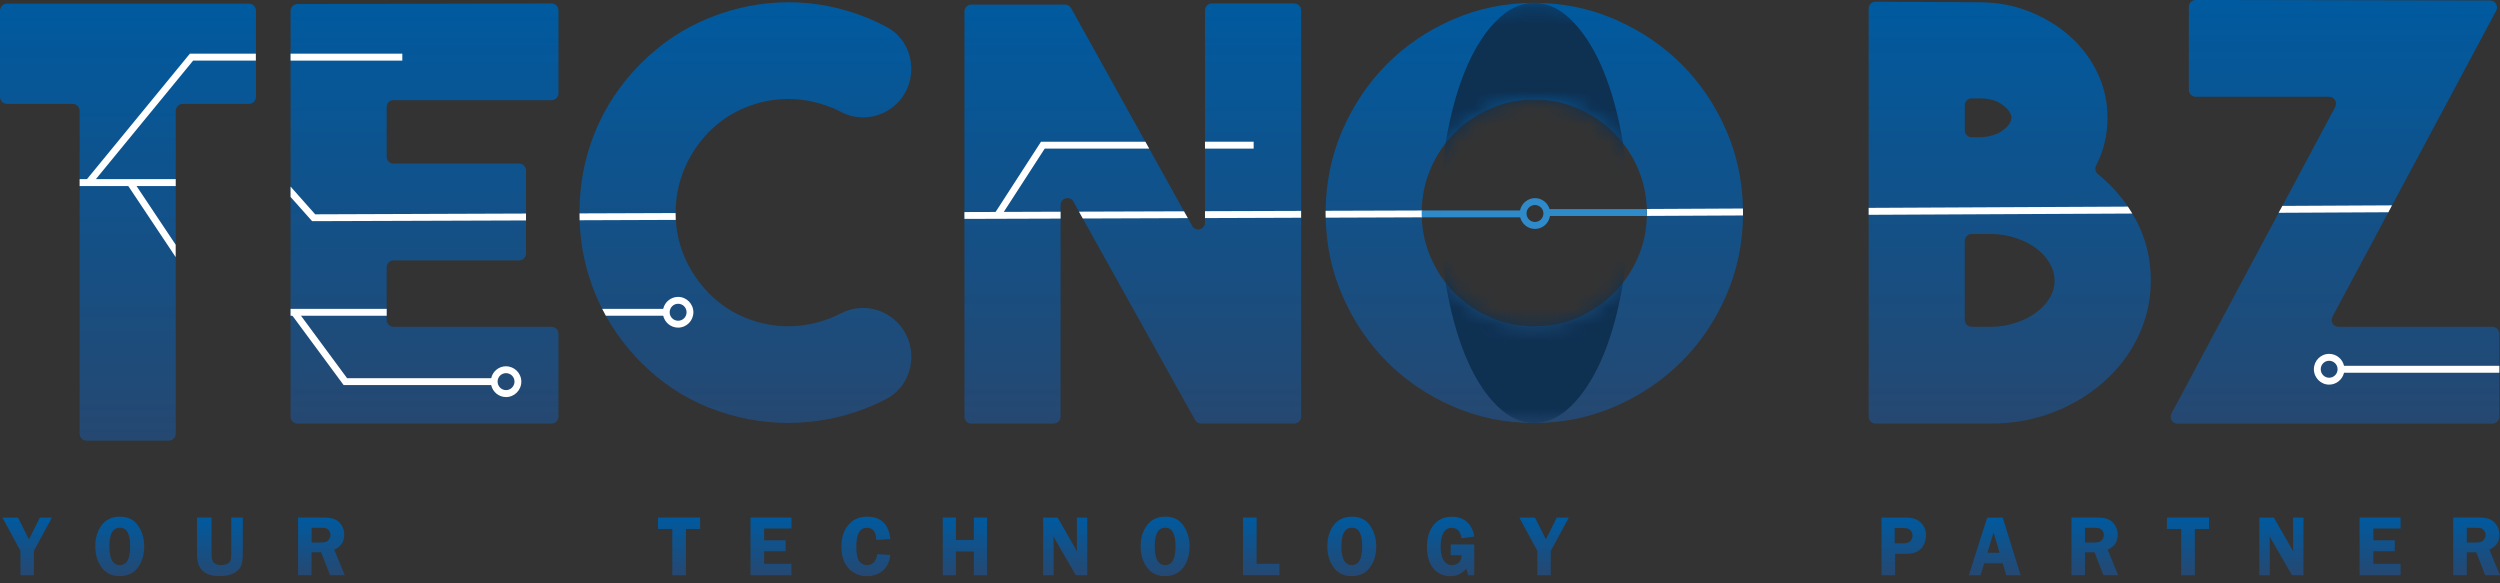 <svg width="150" height="35" viewBox="0 0 150 35" fill="none" xmlns="http://www.w3.org/2000/svg">
<rect x="0" y="0" width="150" height="35" fill="#333333" stroke="none"/>
<g clip-path="url(#clip0_1_80)">
<path d="M14.943 0.221H0.411C0.183 0.221 0 0.414 0 0.649V5.803C0 6.041 0.183 6.232 0.411 6.232H4.364C4.592 6.232 4.778 6.425 4.778 6.66V26.011C4.778 26.249 4.961 26.439 5.189 26.439H10.132C10.357 26.439 10.543 26.246 10.543 26.011V6.663C10.543 6.425 10.726 6.235 10.957 6.235H14.946C15.171 6.235 15.357 6.041 15.357 5.806V0.649C15.357 0.411 15.174 0.221 14.946 0.221H14.943Z" fill="url(#paint0_linear_1_80)"/>
<path d="M23.613 6.011H33.094C33.322 6.011 33.508 5.827 33.508 5.597V0.622C33.508 0.396 33.322 0.208 33.094 0.208L17.848 0.242C17.62 0.242 17.434 0.426 17.434 0.659V24.999C17.434 25.228 17.617 25.416 17.848 25.416H33.094C33.322 25.416 33.508 25.231 33.508 24.999V20.027C33.508 19.797 33.325 19.61 33.094 19.61H23.613C23.385 19.61 23.199 19.426 23.199 19.193V16.04C23.199 15.81 23.382 15.623 23.613 15.623H31.149C31.375 15.623 31.561 15.438 31.561 15.209V10.234C31.561 10.007 31.378 9.817 31.149 9.817H23.613C23.385 9.817 23.199 9.633 23.199 9.403V6.422C23.199 6.192 23.382 6.005 23.613 6.005V6.011Z" fill="url(#paint1_linear_1_80)"/>
<path d="M53.845 19.353L53.824 19.332C52.935 18.432 51.573 18.22 50.456 18.8C50.261 18.903 50.057 18.997 49.85 19.078C49.01 19.41 48.154 19.577 47.293 19.577C46.432 19.577 45.579 19.41 44.751 19.078C43.92 18.746 43.175 18.247 42.518 17.583C41.879 16.919 41.39 16.181 41.05 15.366C40.759 14.677 40.594 13.955 40.549 13.191C40.543 13.055 40.537 12.919 40.537 12.78V12.774C40.537 11.859 40.708 10.989 41.05 10.161C41.39 9.337 41.879 8.594 42.518 7.932C43.175 7.268 43.92 6.769 44.751 6.437C45.582 6.105 46.429 5.939 47.293 5.939C48.157 5.939 49.01 6.108 49.85 6.437C50.06 6.518 50.264 6.612 50.465 6.718C50.885 6.938 51.342 7.044 51.795 7.044C52.539 7.044 53.274 6.751 53.827 6.195C55.177 4.839 54.883 2.519 53.196 1.616C52.812 1.411 52.419 1.226 52.017 1.063C50.48 0.444 48.911 0.136 47.308 0.136C45.705 0.136 44.13 0.444 42.581 1.063C41.035 1.679 39.646 2.607 38.418 3.842C37.236 5.035 36.333 6.389 35.705 7.914C35.081 9.436 34.769 11.055 34.769 12.774V12.801C34.769 12.94 34.769 13.076 34.775 13.212C34.823 14.747 35.135 16.206 35.702 17.598C35.831 17.915 35.975 18.223 36.129 18.528C36.2 18.667 36.27 18.806 36.348 18.942C36.903 19.939 37.59 20.86 38.415 21.703C39.643 22.939 41.026 23.863 42.56 24.467C44.097 25.074 45.672 25.376 47.287 25.376C48.902 25.376 50.507 25.071 52.029 24.467C52.428 24.31 52.818 24.129 53.196 23.926C54.883 23.026 55.183 20.712 53.842 19.35L53.845 19.353Z" fill="url(#paint2_linear_1_80)"/>
<path d="M77.653 0.205H72.713C72.485 0.205 72.299 0.39 72.299 0.622V13.351C72.299 13.78 71.738 13.925 71.528 13.553L71.269 13.088L71.041 12.678L68.95 8.917L68.719 8.503L64.265 0.486C64.19 0.356 64.055 0.275 63.905 0.275H58.28C58.052 0.275 57.866 0.459 57.866 0.692V24.999C57.866 25.228 58.049 25.416 58.28 25.416H63.223C63.448 25.416 63.635 25.231 63.635 24.999V12.3C63.635 11.874 64.199 11.726 64.406 12.098L64.739 12.699L64.967 13.11L71.705 25.201C71.78 25.331 71.915 25.412 72.065 25.412H77.656C77.884 25.412 78.07 25.228 78.07 24.996V0.622C78.07 0.393 77.887 0.205 77.656 0.205H77.653Z" fill="url(#paint3_linear_1_80)"/>
<path d="M104.577 12.511C104.547 10.871 104.217 9.319 103.592 7.866C102.932 6.331 102.035 4.999 100.9 3.863C99.766 2.731 98.436 1.834 96.912 1.169C95.39 0.504 93.766 0.172 92.041 0.172C90.315 0.172 88.692 0.504 87.167 1.169C85.645 1.834 84.322 2.731 83.199 3.863C82.074 4.999 81.183 6.331 80.522 7.866C79.883 9.361 79.553 10.956 79.538 12.647C79.535 12.69 79.535 12.735 79.535 12.777C79.535 12.874 79.535 12.967 79.541 13.061C79.571 14.695 79.901 16.236 80.522 17.686C81.183 19.223 82.074 20.555 83.199 21.688C84.322 22.821 85.645 23.721 87.167 24.382C88.692 25.05 90.315 25.379 92.041 25.379C93.766 25.379 95.39 25.05 96.912 24.382C98.436 23.721 99.766 22.821 100.9 21.688C102.035 20.555 102.932 19.223 103.592 17.686C104.232 16.197 104.562 14.611 104.58 12.928V12.777C104.58 12.69 104.58 12.599 104.577 12.511ZM98.808 12.961C98.79 13.831 98.616 14.653 98.286 15.42C97.932 16.245 97.449 16.967 96.834 17.586C96.222 18.202 95.504 18.692 94.685 19.045C93.865 19.401 92.992 19.577 92.056 19.577C91.12 19.577 90.249 19.401 89.43 19.045C88.614 18.692 87.893 18.202 87.281 17.586C86.666 16.967 86.186 16.245 85.831 15.42C85.51 14.677 85.336 13.883 85.306 13.043L85.336 13.04V12.626H85.306C85.321 11.741 85.495 10.914 85.831 10.131C86.186 9.307 86.666 8.588 87.281 7.968C87.896 7.349 88.614 6.863 89.43 6.509C90.249 6.153 91.126 5.975 92.056 5.975C92.986 5.975 93.865 6.153 94.685 6.509C95.504 6.863 96.222 7.352 96.834 7.968C97.449 8.588 97.932 9.307 98.286 10.131C98.607 10.889 98.781 11.69 98.808 12.539C98.808 12.542 98.811 12.545 98.808 12.548C98.814 12.623 98.814 12.702 98.814 12.777C98.814 12.838 98.814 12.895 98.808 12.955V12.961Z" fill="url(#paint4_linear_1_80)"/>
<path d="M128.121 13.134C128.061 13.025 128.001 12.919 127.938 12.813C127.854 12.671 127.767 12.533 127.674 12.397C127.179 11.669 126.582 11.019 125.873 10.448C125.717 10.321 125.675 10.104 125.768 9.926C126.221 9.047 126.45 8.098 126.45 7.074V7.053C126.45 6.914 126.444 6.775 126.435 6.639C126.384 5.842 126.188 5.09 125.852 4.38C125.453 3.543 124.904 2.812 124.199 2.181C123.493 1.55 122.674 1.054 121.741 0.686C120.807 0.32 119.82 0.136 118.773 0.136L112.533 0.103C112.305 0.103 112.119 0.287 112.119 0.517V24.999C112.119 25.228 112.302 25.415 112.533 25.415H119.457C120.777 25.415 122.014 25.192 123.175 24.745C124.337 24.301 125.354 23.688 126.23 22.908C127.107 22.132 127.797 21.223 128.295 20.178C128.797 19.136 129.049 18.021 129.049 16.828C129.049 15.499 128.742 14.269 128.127 13.137L128.121 13.134ZM117.884 6.319C117.884 6.093 118.067 5.902 118.298 5.902H118.773C119.364 5.902 119.832 6.038 120.171 6.304C120.513 6.57 120.684 6.821 120.684 7.053C120.684 7.307 120.513 7.564 120.171 7.82C119.832 8.074 119.376 8.213 118.809 8.237H118.301C118.073 8.237 117.887 8.053 117.887 7.82V6.313L117.884 6.319ZM122.968 17.897C122.764 18.232 122.485 18.522 122.134 18.776C121.78 19.03 121.372 19.232 120.906 19.38C120.438 19.531 119.955 19.607 119.457 19.607H118.298C118.07 19.607 117.884 19.422 117.884 19.19V14.457C117.884 14.23 118.067 14.04 118.298 14.04H119.457C119.955 14.04 120.438 14.115 120.906 14.266C121.375 14.417 121.78 14.617 122.134 14.873C122.485 15.127 122.764 15.426 122.968 15.771C123.172 16.118 123.274 16.474 123.274 16.843C123.274 17.211 123.172 17.565 122.968 17.9V17.897Z" fill="url(#paint5_linear_1_80)"/>
<path d="M149.547 19.61H140.309C139.997 19.61 139.799 19.274 139.949 19L143.301 12.738L143.523 12.321L146.342 7.053L146.564 6.639L149.772 0.643C149.919 0.365 149.721 0.033 149.409 0.03L131.744 -0.003C131.516 -0.003 131.33 0.181 131.33 0.414V5.389C131.33 5.618 131.513 5.806 131.744 5.806H139.751C140.063 5.806 140.261 6.141 140.114 6.416L139.994 6.642L139.772 7.056L136.942 12.357L136.717 12.774L130.288 24.808C130.141 25.086 130.339 25.419 130.651 25.419H149.544C149.772 25.419 149.958 25.234 149.958 25.002V20.03C149.958 19.8 149.775 19.613 149.544 19.613L149.547 19.61Z" fill="url(#paint6_linear_1_80)"/>
<path d="M11.393 3.22H15.351V3.637H11.588L5.753 10.747L5.477 11.086L5.159 10.823L5.219 10.747L11.393 3.22Z" fill="white"/>
<path d="M24.139 3.22H17.434V3.637H24.139V3.22Z" fill="white"/>
<path d="M8.193 11.164L10.54 14.683V15.426L7.698 11.164L7.638 11.07L7.977 10.841L8.193 11.164Z" fill="white"/>
<path d="M23.202 18.532H17.434V18.945H23.202V18.532Z" fill="white"/>
<path d="M39.985 18.532V18.945H36.351C36.276 18.809 36.203 18.67 36.132 18.532H39.985Z" fill="white"/>
<path d="M40.687 17.813C40.252 17.813 39.886 18.121 39.793 18.528C39.775 18.595 39.769 18.664 39.769 18.737C39.769 18.809 39.775 18.876 39.793 18.942C39.886 19.353 40.252 19.658 40.687 19.658C41.194 19.658 41.603 19.241 41.603 18.737C41.603 18.232 41.191 17.813 40.687 17.813ZM40.687 19.244C40.408 19.244 40.18 19.018 40.18 18.737C40.18 18.456 40.405 18.226 40.687 18.226C40.969 18.226 41.194 18.453 41.194 18.737C41.194 19.021 40.966 19.244 40.687 19.244Z" fill="white"/>
<path d="M10.543 10.747H4.778V11.164H10.543V10.747Z" fill="white"/>
<path d="M18.911 12.859L31.561 12.813V13.227L18.727 13.27L17.434 11.817V11.194L18.911 12.859Z" fill="white"/>
<path d="M40.534 12.783C40.534 12.922 40.54 13.058 40.546 13.194L34.778 13.215C34.772 13.079 34.772 12.943 34.772 12.804L40.537 12.783H40.534Z" fill="white"/>
<path d="M60.228 12.714L63.635 12.702V13.116L57.866 13.134V12.723L59.736 12.717L60.228 12.714Z" fill="white"/>
<path d="M71.041 12.678L71.269 13.088L64.967 13.11L64.739 12.699L71.041 12.678Z" fill="white"/>
<path d="M72.299 12.671L78.067 12.653V13.064L72.299 13.085V12.671Z" fill="white"/>
<path d="M85.336 12.629V13.04H85.306L79.541 13.061C79.535 12.967 79.535 12.874 79.535 12.777C79.535 12.735 79.535 12.69 79.538 12.647L85.306 12.629H85.336Z" fill="white"/>
<path d="M92.974 12.545C92.86 12.164 92.512 11.886 92.098 11.886C91.684 11.886 91.296 12.194 91.207 12.602C91.207 12.608 91.201 12.614 91.201 12.623C91.189 12.684 91.18 12.744 91.18 12.807C91.18 12.88 91.186 12.949 91.204 13.016C91.204 13.022 91.204 13.031 91.21 13.037C91.311 13.439 91.669 13.735 92.098 13.735C92.551 13.735 92.932 13.399 92.998 12.958C93.007 12.91 93.013 12.862 93.013 12.81C93.013 12.72 93.001 12.629 92.974 12.545ZM92.098 13.318C91.819 13.318 91.591 13.091 91.591 12.807C91.591 12.524 91.819 12.3 92.098 12.3C92.377 12.3 92.605 12.527 92.605 12.807C92.605 13.088 92.38 13.318 92.098 13.318Z" fill="#2F8ACA"/>
<path d="M68.722 8.503L68.953 8.917H62.683L60.228 12.714L60.021 13.034L59.679 12.807L59.736 12.717L62.461 8.503H68.722Z" fill="white"/>
<path d="M75.219 8.503H72.299V8.917H75.219V8.503Z" fill="white"/>
<path d="M29.661 23.105H20.618L17.485 18.861L17.815 18.613L20.825 22.691H29.661V23.105Z" fill="white"/>
<path d="M30.363 21.975C29.928 21.975 29.565 22.28 29.472 22.691C29.454 22.757 29.448 22.827 29.448 22.899C29.448 22.972 29.454 23.041 29.472 23.108C29.565 23.518 29.928 23.824 30.363 23.824C30.87 23.824 31.279 23.407 31.279 22.899C31.279 22.392 30.867 21.978 30.363 21.978V21.975ZM30.363 23.407C30.084 23.407 29.856 23.18 29.856 22.896C29.856 22.612 30.084 22.389 30.363 22.389C30.642 22.389 30.87 22.615 30.87 22.896C30.87 23.177 30.642 23.407 30.363 23.407Z" fill="white"/>
<path d="M91.329 12.626V13.04H85.306C85.306 12.952 85.3 12.868 85.3 12.777C85.3 12.729 85.3 12.678 85.3 12.629H91.326L91.329 12.626Z" fill="#2F8ACA"/>
<mask id="mask0_1_80" style="mask-type:luminance" maskUnits="userSpaceOnUse" x="79" y="0" width="26" height="26">
<path d="M92.041 0.172C93.766 0.172 95.39 0.504 96.912 1.169C98.433 1.834 99.763 2.731 100.897 3.863C102.032 4.996 102.929 6.331 103.589 7.863C104.25 9.397 104.577 11.034 104.577 12.774C104.577 14.514 104.247 16.151 103.589 17.686C102.929 19.22 102.032 20.552 100.897 21.688C99.763 22.821 98.433 23.721 96.912 24.382C95.39 25.047 93.766 25.379 92.041 25.379C90.315 25.379 88.689 25.047 87.167 24.382C85.645 23.718 84.322 22.821 83.196 21.688C82.071 20.555 81.18 19.22 80.522 17.686C79.862 16.151 79.535 14.514 79.535 12.774C79.535 11.034 79.865 9.397 80.522 7.863C81.183 6.328 82.074 4.996 83.196 3.863C84.322 2.731 85.645 1.831 87.167 1.169C88.689 0.504 90.312 0.172 92.041 0.172ZM92.059 19.577C92.992 19.577 93.868 19.398 94.685 19.045C95.504 18.692 96.222 18.202 96.834 17.586C97.449 16.967 97.932 16.248 98.283 15.423C98.635 14.599 98.811 13.717 98.811 12.78C98.811 11.844 98.635 10.959 98.283 10.137C97.929 9.313 97.446 8.591 96.834 7.974C96.219 7.355 95.504 6.869 94.685 6.515C93.865 6.162 92.989 5.984 92.059 5.984C91.129 5.984 90.249 6.162 89.433 6.515C88.613 6.872 87.896 7.355 87.284 7.974C86.669 8.594 86.186 9.313 85.834 10.137C85.48 10.962 85.306 11.844 85.306 12.78C85.306 13.717 85.483 14.602 85.834 15.423C86.186 16.248 86.672 16.97 87.284 17.586C87.899 18.205 88.613 18.692 89.433 19.045C90.252 19.401 91.129 19.577 92.059 19.577Z" fill="white"/>
</mask>
<g mask="url(#mask0_1_80)">
<path d="M92.05 0.172C92.827 0.172 93.556 0.504 94.244 1.169C94.928 1.834 95.528 2.731 96.038 3.863C96.549 4.996 96.954 6.331 97.251 7.863C97.548 9.397 97.695 11.034 97.695 12.774C97.695 14.514 97.548 16.151 97.251 17.686C96.954 19.22 96.552 20.552 96.038 21.688C95.528 22.821 94.928 23.721 94.244 24.382C93.559 25.047 92.827 25.379 92.05 25.379C91.272 25.379 90.54 25.047 89.856 24.382C89.172 23.718 88.574 22.821 88.07 21.688C87.566 20.555 87.164 19.22 86.867 17.686C86.57 16.151 86.423 14.514 86.423 12.774C86.423 11.034 86.57 9.397 86.867 7.863C87.164 6.328 87.566 4.996 88.07 3.863C88.577 2.731 89.172 1.831 89.856 1.169C90.54 0.504 91.272 0.172 92.05 0.172Z" fill="#0E3051"/>
</g>
<path d="M2.392 31.055L1.738 32.363L1.08 31.055H0.147L1.228 33.058V34.514H2.032V33.058L3.112 31.055H2.389H2.392Z" fill="url(#paint7_linear_1_80)"/>
<path d="M8.286 31.541C8.043 31.179 7.683 31 7.2 31C6.717 31 6.36 31.17 6.101 31.508C5.846 31.846 5.717 32.266 5.717 32.774C5.717 33.281 5.843 33.695 6.095 34.042C6.351 34.393 6.708 34.568 7.173 34.568C7.638 34.568 8.022 34.396 8.277 34.048C8.529 33.704 8.652 33.281 8.652 32.78C8.652 32.315 8.532 31.901 8.286 31.541ZM7.194 33.906C6.771 33.906 6.561 33.532 6.561 32.783C6.561 32.034 6.771 31.662 7.194 31.662C7.617 31.662 7.809 32.037 7.809 32.786C7.809 33.535 7.605 33.906 7.194 33.906Z" fill="url(#paint8_linear_1_80)"/>
<path d="M13.877 31.055V33.209C13.877 33.405 13.863 33.544 13.829 33.629C13.796 33.713 13.736 33.779 13.64 33.828C13.544 33.879 13.421 33.903 13.271 33.903C13.133 33.903 13.019 33.879 12.926 33.828C12.833 33.776 12.77 33.707 12.74 33.616C12.707 33.529 12.692 33.39 12.692 33.206V31.052H11.819V33.206C11.819 33.553 11.867 33.819 11.966 34C12.062 34.181 12.209 34.32 12.407 34.417C12.602 34.517 12.863 34.565 13.196 34.565C13.529 34.565 13.8 34.511 14.013 34.402C14.223 34.293 14.373 34.151 14.451 33.982C14.529 33.813 14.568 33.553 14.568 33.206V31.052H13.877V31.055Z" fill="url(#paint9_linear_1_80)"/>
<path d="M20.057 32.982C20.456 32.801 20.654 32.505 20.654 32.088C20.654 31.877 20.6 31.68 20.486 31.508C20.375 31.336 20.234 31.215 20.069 31.149C19.901 31.085 19.676 31.052 19.397 31.052H17.884V34.511H18.695V33.139H19.271L19.799 34.511H20.687L20.054 32.979L20.057 32.982ZM19.739 32.363C19.682 32.441 19.616 32.493 19.544 32.517C19.472 32.538 19.355 32.55 19.193 32.55H18.698V31.668H19.175C19.358 31.668 19.487 31.674 19.553 31.692C19.619 31.713 19.682 31.759 19.739 31.834C19.796 31.91 19.826 31.997 19.826 32.094C19.826 32.197 19.796 32.284 19.739 32.363Z" fill="url(#paint10_linear_1_80)"/>
<path d="M39.481 31.055V31.738H40.339V34.514H41.156V31.738H42.008V31.055H39.481Z" fill="url(#paint11_linear_1_80)"/>
<path d="M47.488 31.713V31.055H45.03V34.514H47.488V33.828H45.849V33.073H47.137V32.42H45.849V31.71H47.488V31.713Z" fill="url(#paint12_linear_1_80)"/>
<path d="M52.032 33.906C51.828 33.906 51.669 33.831 51.552 33.674C51.438 33.52 51.38 33.227 51.38 32.792C51.38 32.04 51.591 31.665 52.011 31.665C52.377 31.665 52.566 31.907 52.578 32.396L53.424 32.342C53.319 31.448 52.854 31 52.029 31C51.552 31 51.173 31.167 50.897 31.499C50.621 31.834 50.483 32.26 50.483 32.783C50.483 33.339 50.624 33.776 50.909 34.094C51.194 34.411 51.564 34.568 52.02 34.568C52.392 34.568 52.704 34.459 52.962 34.245C53.217 34.03 53.37 33.716 53.421 33.299L52.641 33.251C52.566 33.686 52.362 33.903 52.029 33.903L52.032 33.906Z" fill="url(#paint13_linear_1_80)"/>
<path d="M58.43 31.055V32.402H57.356V31.055H56.564V34.514H57.356V33.088H58.43V34.514H59.223V31.055H58.43Z" fill="url(#paint14_linear_1_80)"/>
<path d="M64.613 31.055V32.864C64.613 32.916 64.619 32.994 64.628 33.094L63.457 31.055H62.59V34.514H63.217V32.441C63.217 32.402 63.217 32.354 63.208 32.293C63.208 32.272 63.208 32.236 63.202 32.179L64.55 34.517H65.237V31.058H64.613V31.055Z" fill="url(#paint15_linear_1_80)"/>
<path d="M71.008 31.541C70.765 31.179 70.405 31 69.922 31C69.439 31 69.082 31.17 68.826 31.508C68.568 31.846 68.439 32.266 68.439 32.774C68.439 33.281 68.565 33.695 68.817 34.042C69.073 34.393 69.43 34.568 69.895 34.568C70.36 34.568 70.744 34.396 70.999 34.048C71.251 33.704 71.375 33.281 71.375 32.78C71.375 32.315 71.254 31.901 71.008 31.541ZM69.916 33.906C69.493 33.906 69.283 33.532 69.283 32.783C69.283 32.034 69.493 31.662 69.916 31.662C70.339 31.662 70.531 32.037 70.531 32.786C70.531 33.535 70.327 33.906 69.916 33.906Z" fill="url(#paint16_linear_1_80)"/>
<path d="M75.396 33.828V31.052H74.58V34.511H76.765V33.825H75.396V33.828Z" fill="url(#paint17_linear_1_80)"/>
<path d="M82.209 31.541C81.966 31.179 81.603 31 81.123 31C80.642 31 80.282 31.17 80.024 31.508C79.769 31.846 79.64 32.266 79.64 32.774C79.64 33.281 79.766 33.695 80.018 34.042C80.27 34.393 80.63 34.568 81.095 34.568C81.561 34.568 81.945 34.396 82.197 34.048C82.449 33.704 82.575 33.281 82.575 32.78C82.575 32.315 82.452 31.901 82.209 31.541ZM81.117 33.906C80.693 33.906 80.483 33.532 80.483 32.783C80.483 32.034 80.693 31.662 81.117 31.662C81.54 31.662 81.732 32.037 81.732 32.786C81.732 33.535 81.525 33.906 81.117 33.906Z" fill="url(#paint18_linear_1_80)"/>
<path d="M87.047 33.311H87.695C87.695 33.52 87.638 33.671 87.524 33.767C87.41 33.861 87.284 33.909 87.137 33.909C86.912 33.909 86.741 33.816 86.621 33.629C86.501 33.441 86.438 33.172 86.438 32.816C86.438 32.459 86.495 32.163 86.606 31.964C86.72 31.768 86.885 31.668 87.101 31.668C87.434 31.668 87.629 31.877 87.692 32.296L88.457 32.194C88.406 31.831 88.262 31.544 88.028 31.327C87.791 31.112 87.482 31.004 87.101 31.004C86.645 31.004 86.281 31.173 86.014 31.505C85.75 31.84 85.615 32.281 85.615 32.834C85.615 33.344 85.738 33.764 85.987 34.088C86.24 34.408 86.588 34.571 87.035 34.571C87.416 34.571 87.728 34.42 87.974 34.118C88.022 34.254 88.061 34.387 88.088 34.517H88.454V32.668H87.041V33.314L87.047 33.311Z" fill="url(#paint19_linear_1_80)"/>
<path d="M93.406 31.055L92.755 32.363L92.098 31.055H91.162L92.242 33.058V34.514H93.046V33.058L94.127 31.055H93.403H93.406Z" fill="url(#paint20_linear_1_80)"/>
<path d="M115.369 31.499C115.243 31.33 115.099 31.215 114.94 31.152C114.781 31.088 114.55 31.055 114.247 31.055H112.89V34.514H113.709V33.227H114.277C114.523 33.227 114.703 33.212 114.817 33.181C114.931 33.151 115.051 33.091 115.174 32.997C115.297 32.904 115.39 32.777 115.459 32.614C115.525 32.453 115.561 32.284 115.561 32.115C115.561 31.873 115.498 31.668 115.372 31.499H115.369ZM114.625 32.459C114.547 32.55 114.403 32.599 114.205 32.599H113.682V31.68H114.205C114.388 31.68 114.523 31.723 114.616 31.804C114.703 31.889 114.751 32 114.751 32.139C114.751 32.26 114.709 32.366 114.628 32.459H114.625Z" fill="url(#paint21_linear_1_80)"/>
<path d="M120.165 31.055H119.232L118.13 34.514H118.836L119.052 33.801H120.162L120.375 34.514H121.239L120.162 31.055H120.165ZM119.247 33.163L119.613 31.946L119.973 33.163H119.247Z" fill="url(#paint22_linear_1_80)"/>
<path d="M126.465 32.982C126.864 32.801 127.062 32.505 127.062 32.088C127.062 31.877 127.005 31.68 126.894 31.508C126.783 31.336 126.642 31.215 126.474 31.149C126.306 31.085 126.08 31.052 125.801 31.052H124.289V34.511H125.099V33.139H125.675L126.203 34.511H127.092L126.459 32.979L126.465 32.982ZM126.143 32.363C126.086 32.441 126.023 32.493 125.948 32.517C125.873 32.538 125.756 32.55 125.597 32.55H125.102V31.668H125.579C125.762 31.668 125.888 31.674 125.954 31.692C126.023 31.713 126.083 31.759 126.14 31.834C126.2 31.91 126.227 31.997 126.227 32.094C126.227 32.197 126.2 32.284 126.14 32.363H126.143Z" fill="url(#paint23_linear_1_80)"/>
<path d="M130.015 31.055V31.738H130.873V34.514H131.69V31.738H132.542V31.055H130.015Z" fill="url(#paint24_linear_1_80)"/>
<path d="M137.584 31.055V32.864C137.584 32.916 137.59 32.994 137.602 33.094L136.429 31.055H135.561V34.514H136.188V32.441C136.188 32.402 136.188 32.354 136.179 32.293C136.179 32.272 136.179 32.236 136.173 32.179L137.521 34.517H138.208V31.058H137.584V31.055Z" fill="url(#paint25_linear_1_80)"/>
<path d="M144.034 31.713V31.055H141.576V34.514H144.034V33.828H142.398V33.073H143.685V32.42H142.398V31.71H144.034V31.713Z" fill="url(#paint26_linear_1_80)"/>
<path d="M149.367 32.982C149.766 32.801 149.964 32.505 149.964 32.088C149.964 31.877 149.907 31.68 149.796 31.508C149.685 31.336 149.544 31.215 149.379 31.149C149.211 31.085 148.986 31.052 148.707 31.052H147.194V34.511H148.004V33.139H148.58L149.109 34.511H149.997L149.364 32.979L149.367 32.982ZM149.049 32.363C148.992 32.441 148.926 32.493 148.854 32.517C148.782 32.538 148.664 32.55 148.502 32.55H148.007V31.668H148.484C148.667 31.668 148.797 31.674 148.863 31.692C148.929 31.713 148.992 31.759 149.049 31.834C149.106 31.91 149.136 31.997 149.136 32.094C149.136 32.197 149.106 32.284 149.049 32.363Z" fill="url(#paint27_linear_1_80)"/>
<path d="M149.961 21.948H140.45V22.365H149.961V21.948Z" fill="white"/>
<path d="M140.642 21.948C140.549 21.537 140.183 21.232 139.748 21.232C139.241 21.232 138.833 21.646 138.833 22.153C138.833 22.661 139.244 23.078 139.748 23.078C140.183 23.078 140.549 22.769 140.642 22.362C140.66 22.295 140.666 22.226 140.666 22.153C140.666 22.081 140.66 22.011 140.642 21.945V21.948ZM139.748 22.664C139.469 22.664 139.244 22.437 139.244 22.153C139.244 21.869 139.469 21.646 139.748 21.646C140.027 21.646 140.255 21.872 140.255 22.153C140.255 22.434 140.03 22.664 139.748 22.664Z" fill="white"/>
<path d="M104.58 12.777V12.928L98.808 12.955C98.814 12.895 98.814 12.838 98.814 12.777C98.814 12.702 98.814 12.623 98.808 12.548C98.811 12.545 98.808 12.542 98.808 12.539L104.577 12.511C104.58 12.599 104.58 12.69 104.58 12.777Z" fill="white"/>
<path d="M127.674 12.397C127.764 12.533 127.854 12.671 127.938 12.813L112.119 12.889V12.472L127.674 12.397Z" fill="white"/>
<path d="M136.942 12.354L143.52 12.321L143.301 12.735L136.717 12.768L136.942 12.354Z" fill="white"/>
<path d="M98.808 12.545H92.917V12.958H98.808V12.545Z" fill="#2F8ACA"/>
</g>
<defs>
<linearGradient id="paint0_linear_1_80" x1="7.677" y1="0.221" x2="7.677" y2="26.439" gradientUnits="userSpaceOnUse">
<stop stop-color="#005A9F"/>
<stop offset="1" stop-color="#254871"/>
</linearGradient>
<linearGradient id="paint1_linear_1_80" x1="25.471" y1="0.208" x2="25.471" y2="25.412" gradientUnits="userSpaceOnUse">
<stop stop-color="#005A9F"/>
<stop offset="1" stop-color="#254871"/>
</linearGradient>
<linearGradient id="paint2_linear_1_80" x1="44.727" y1="0.139" x2="44.727" y2="25.379" gradientUnits="userSpaceOnUse">
<stop stop-color="#005A9F"/>
<stop offset="1" stop-color="#254871"/>
</linearGradient>
<linearGradient id="paint3_linear_1_80" x1="67.968" y1="0.205" x2="67.968" y2="25.412" gradientUnits="userSpaceOnUse">
<stop stop-color="#005A9F"/>
<stop offset="1" stop-color="#254871"/>
</linearGradient>
<linearGradient id="paint4_linear_1_80" x1="92.056" y1="0.172" x2="92.056" y2="25.379" gradientUnits="userSpaceOnUse">
<stop stop-color="#005A9F"/>
<stop offset="1" stop-color="#254871"/>
</linearGradient>
<linearGradient id="paint5_linear_1_80" x1="120.582" y1="0.106" x2="120.582" y2="25.412" gradientUnits="userSpaceOnUse">
<stop stop-color="#005A9F"/>
<stop offset="1" stop-color="#254871"/>
</linearGradient>
<linearGradient id="paint6_linear_1_80" x1="140.099" y1="-6.26214e-07" x2="140.099" y2="25.412" gradientUnits="userSpaceOnUse">
<stop stop-color="#005A9F"/>
<stop offset="1" stop-color="#254871"/>
</linearGradient>
<linearGradient id="paint7_linear_1_80" x1="1.63" y1="31.055" x2="1.63" y2="34.514" gradientUnits="userSpaceOnUse">
<stop stop-color="#005A9F"/>
<stop offset="1" stop-color="#254871"/>
</linearGradient>
<linearGradient id="paint8_linear_1_80" x1="7.185" y1="31" x2="7.185" y2="34.568" gradientUnits="userSpaceOnUse">
<stop stop-color="#005A9F"/>
<stop offset="1" stop-color="#254871"/>
</linearGradient>
<linearGradient id="paint9_linear_1_80" x1="13.196" y1="31.055" x2="13.196" y2="34.568" gradientUnits="userSpaceOnUse">
<stop stop-color="#005A9F"/>
<stop offset="1" stop-color="#254871"/>
</linearGradient>
<linearGradient id="paint10_linear_1_80" x1="19.289" y1="31.055" x2="19.289" y2="34.514" gradientUnits="userSpaceOnUse">
<stop stop-color="#005A9F"/>
<stop offset="1" stop-color="#254871"/>
</linearGradient>
<linearGradient id="paint11_linear_1_80" x1="40.744" y1="31.055" x2="40.744" y2="34.514" gradientUnits="userSpaceOnUse">
<stop stop-color="#005A9F"/>
<stop offset="1" stop-color="#254871"/>
</linearGradient>
<linearGradient id="paint12_linear_1_80" x1="46.258" y1="31.055" x2="46.258" y2="34.514" gradientUnits="userSpaceOnUse">
<stop stop-color="#005A9F"/>
<stop offset="1" stop-color="#254871"/>
</linearGradient>
<linearGradient id="paint13_linear_1_80" x1="51.954" y1="31" x2="51.954" y2="34.568" gradientUnits="userSpaceOnUse">
<stop stop-color="#005A9F"/>
<stop offset="1" stop-color="#254871"/>
</linearGradient>
<linearGradient id="paint14_linear_1_80" x1="57.893" y1="31.055" x2="57.893" y2="34.514" gradientUnits="userSpaceOnUse">
<stop stop-color="#005A9F"/>
<stop offset="1" stop-color="#254871"/>
</linearGradient>
<linearGradient id="paint15_linear_1_80" x1="63.914" y1="31.055" x2="63.914" y2="34.514" gradientUnits="userSpaceOnUse">
<stop stop-color="#005A9F"/>
<stop offset="1" stop-color="#254871"/>
</linearGradient>
<linearGradient id="paint16_linear_1_80" x1="69.907" y1="31" x2="69.907" y2="34.568" gradientUnits="userSpaceOnUse">
<stop stop-color="#005A9F"/>
<stop offset="1" stop-color="#254871"/>
</linearGradient>
<linearGradient id="paint17_linear_1_80" x1="75.672" y1="31.055" x2="75.672" y2="34.514" gradientUnits="userSpaceOnUse">
<stop stop-color="#005A9F"/>
<stop offset="1" stop-color="#254871"/>
</linearGradient>
<linearGradient id="paint18_linear_1_80" x1="81.111" y1="31" x2="81.111" y2="34.568" gradientUnits="userSpaceOnUse">
<stop stop-color="#005A9F"/>
<stop offset="1" stop-color="#254871"/>
</linearGradient>
<linearGradient id="paint19_linear_1_80" x1="87.038" y1="31" x2="87.038" y2="34.568" gradientUnits="userSpaceOnUse">
<stop stop-color="#005A9F"/>
<stop offset="1" stop-color="#254871"/>
</linearGradient>
<linearGradient id="paint20_linear_1_80" x1="92.647" y1="31.055" x2="92.647" y2="34.514" gradientUnits="userSpaceOnUse">
<stop stop-color="#005A9F"/>
<stop offset="1" stop-color="#254871"/>
</linearGradient>
<linearGradient id="paint21_linear_1_80" x1="114.226" y1="31.055" x2="114.226" y2="34.514" gradientUnits="userSpaceOnUse">
<stop stop-color="#005A9F"/>
<stop offset="1" stop-color="#254871"/>
</linearGradient>
<linearGradient id="paint22_linear_1_80" x1="119.688" y1="31.055" x2="119.688" y2="34.514" gradientUnits="userSpaceOnUse">
<stop stop-color="#005A9F"/>
<stop offset="1" stop-color="#254871"/>
</linearGradient>
<linearGradient id="paint23_linear_1_80" x1="125.696" y1="31.055" x2="125.696" y2="34.514" gradientUnits="userSpaceOnUse">
<stop stop-color="#005A9F"/>
<stop offset="1" stop-color="#254871"/>
</linearGradient>
<linearGradient id="paint24_linear_1_80" x1="131.279" y1="31.055" x2="131.279" y2="34.514" gradientUnits="userSpaceOnUse">
<stop stop-color="#005A9F"/>
<stop offset="1" stop-color="#254871"/>
</linearGradient>
<linearGradient id="paint25_linear_1_80" x1="136.885" y1="31.055" x2="136.885" y2="34.514" gradientUnits="userSpaceOnUse">
<stop stop-color="#005A9F"/>
<stop offset="1" stop-color="#254871"/>
</linearGradient>
<linearGradient id="paint26_linear_1_80" x1="142.803" y1="31.055" x2="142.803" y2="34.514" gradientUnits="userSpaceOnUse">
<stop stop-color="#005A9F"/>
<stop offset="1" stop-color="#254871"/>
</linearGradient>
<linearGradient id="paint27_linear_1_80" x1="148.598" y1="31.055" x2="148.598" y2="34.514" gradientUnits="userSpaceOnUse">
<stop stop-color="#005A9F"/>
<stop offset="1" stop-color="#254871"/>
</linearGradient>
<clipPath id="clip0_1_80">
<rect width="150" height="34.568" fill="white"/>
</clipPath>
</defs>
</svg>

